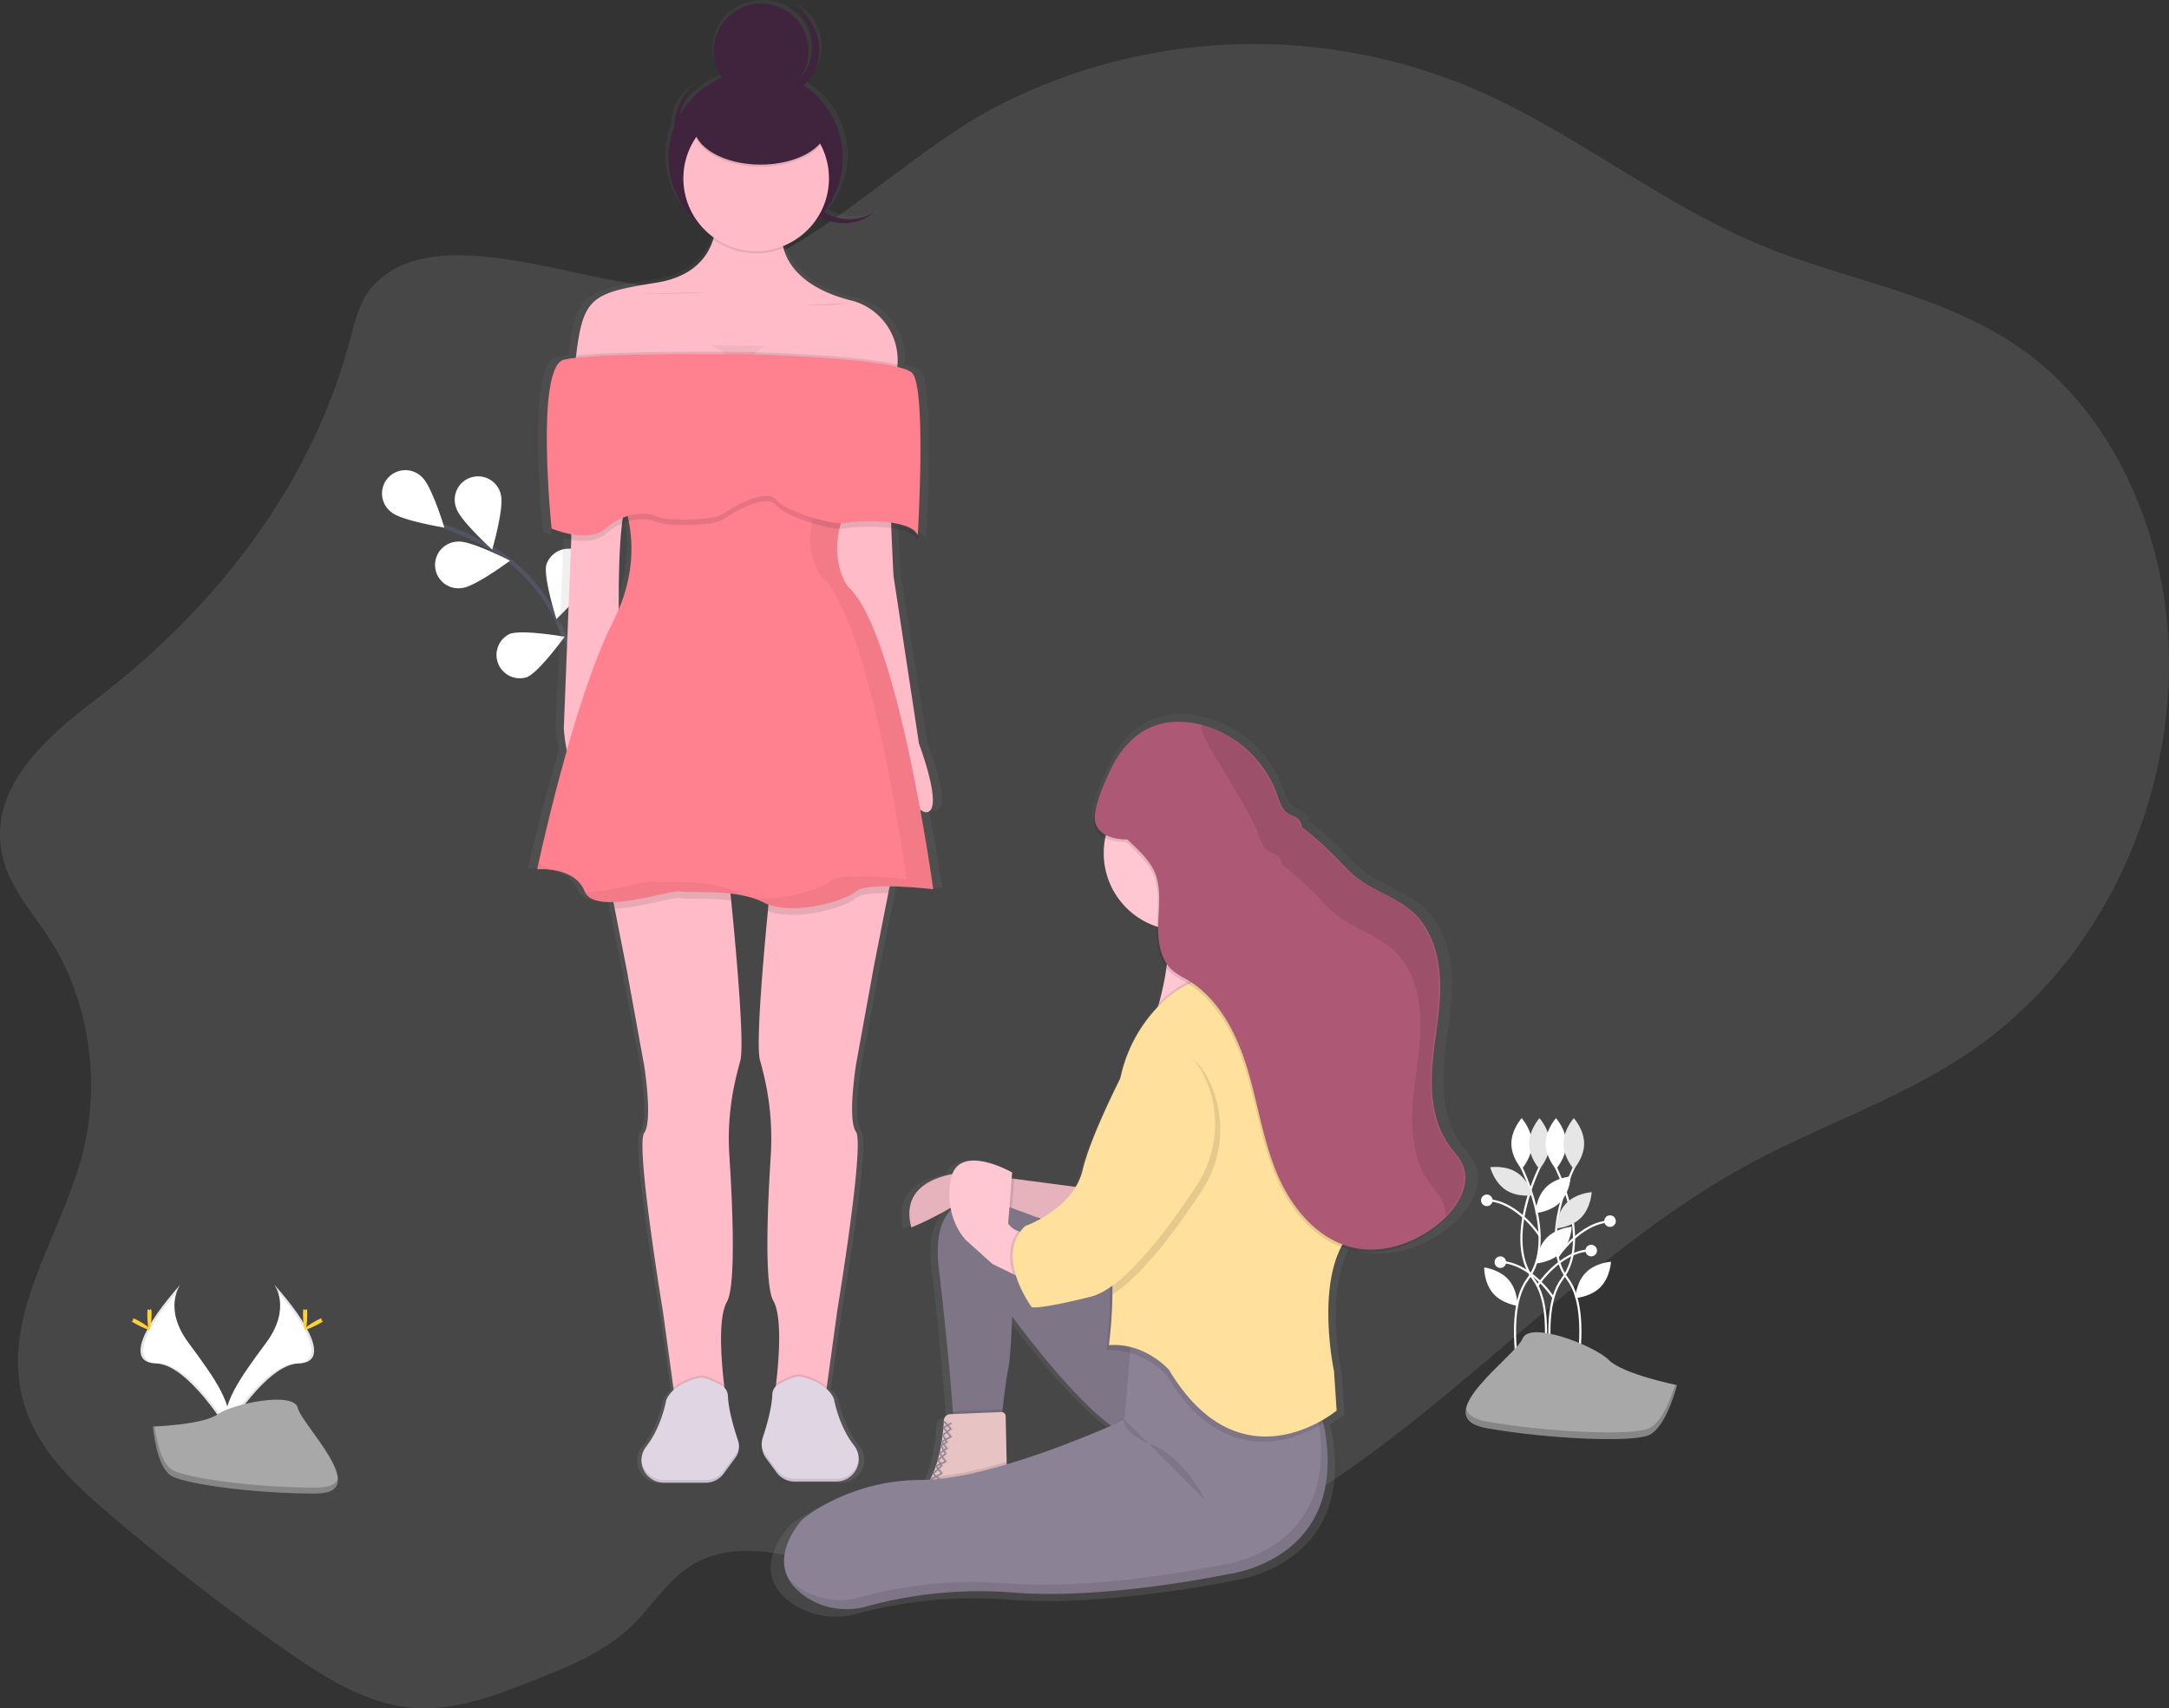 <svg data-name="Layer 1" xmlns="http://www.w3.org/2000/svg" xmlns:xlink="http://www.w3.org/1999/xlink" width="1022.76" height="805.71"><rect width="100%" height="100%" fill="#333333" stroke="none"/><defs><linearGradient id="a" x1="618.95" y1="809.58" x2="618.95" y2="383.84" gradientUnits="userSpaceOnUse"><stop offset="0" stop-color="gray" stop-opacity=".25"/><stop offset=".54" stop-color="gray" stop-opacity=".12"/><stop offset="1" stop-color="gray" stop-opacity=".1"/></linearGradient><linearGradient id="b" x1="435.29" y1="747" x2="435.29" y2="47.15" xlink:href="#a"/></defs><path d="M174.8 136.16c-5.48 6.65-7.59 16-9.95 24.79-19 70.84-65.82 127.82-119.14 168.52C23.13 346.72-4.36 369.85.58 400.74c2.66 16.6 14.33 28.82 23 42.34C41.77 471.39 47.67 509.87 39 543.76c-9.86 38.56-37.42 74.54-28.89 113.53 5.26 24 23.12 41.08 40.29 55.76q40.18 34.33 82.92 64.32c19.1 13.4 39.42 26.44 61.68 28.14 19.6 1.5 38.8-5.95 57.41-13.3 16.26-6.43 32.93-13.12 46.06-26 8.57-8.41 15.4-19.26 24.92-26.14 22.36-16.16 51.08-5.92 76.72 1 60.5 16.24 125.25 10.31 182.82-16.74 88.31-41.5 155.62-128.65 242-175.41 37.14-20.11 77.54-32.59 111.93-58.49a209.09 209.09 0 0049.2-53.24c26-40.11 40.06-91.25 36-141.31s-26.81-98.3-62.54-126.56c-38.25-30.25-86.56-35.9-130.08-54.06-44.94-18.76-84.92-51-129.43-71.13a264.67 264.67 0 00-228.29 5.16c-48.44 24.45-97.54 81.62-151.49 85.92-38.43 3.03-115.42-35.47-145.43.95z" fill="#fff" opacity=".1"/><path d="M326.65 353.7s-46.81-21.58-62.83-58.55a78.1 78.1 0 00-32.73-37 131.35 131.35 0 00-21.88-9.91" fill="none" stroke="#535461" stroke-miterlimit="10" stroke-width="2"/><path d="M198.96 225.01c4.56 4 10.57 23.81 10.57 23.81s-20.45-3.3-25-7.29a11 11 0 1114.44-16.52zm37.21 8.43c1.66 5.83-4.07 25.74-4.07 25.74s-15.37-13.89-17-19.72a11 11 0 1121.1-6zm42.67 38.35c-1.46 5.87-16.46 20.16-16.46 20.16s-6.26-19.75-4.75-25.62a11 11 0 0121.26 5.46zm25.75 36.28c-.49 6-12.86 22.66-12.86 22.66s-9.51-18.41-9-24.45a11 11 0 0121.87 1.79zm-86.76-30.77c6-.49 22.66-12.86 22.66-12.86s-18.41-9.5-24.45-9a11 11 0 101.79 21.87zm30.65 42.05c5.62-2.28 17.77-19.05 17.77-19.05s-20.41-3.56-26-1.28a11 11 0 008.25 20.33zm35.4 36.78c5.92-1.3 20.74-15.78 20.74-15.78s-19.51-7-25.43-5.66a11 11 0 004.7 21.44z" fill="#fff"/><path d="M198.96 225.01c4.56 4 10.57 23.81 10.57 23.81s-20.45-3.3-25-7.29a11 11 0 1114.44-16.52zm37.21 8.43c1.66 5.83-4.07 25.74-4.07 25.74s-15.37-13.89-17-19.72a11 11 0 1121.1-6zm42.67 38.35c-1.46 5.87-16.46 20.16-16.46 20.16s-6.26-19.75-4.75-25.62a11 11 0 0121.26 5.46zm25.75 36.28c-.49 6-12.86 22.66-12.86 22.66s-9.51-18.41-9-24.45a11 11 0 0121.87 1.79zm-86.76-30.77c6-.49 22.66-12.86 22.66-12.86s-18.41-9.5-24.45-9a11 11 0 101.79 21.87zm30.65 42.05c5.62-2.28 17.77-19.05 17.77-19.05s-20.41-3.56-26-1.28a11 11 0 008.25 20.33zm35.4 36.78c5.92-1.3 20.74-15.78 20.74-15.78s-19.51-7-25.43-5.66a11 11 0 004.7 21.44z" fill="#fff" opacity=".1"/><path d="M717.16 550.05s17.5 34.35 3.24 53.14 1.3 70 1.3 70" fill="none" stroke="#fff" stroke-miterlimit="10"/><path d="M722.38 539.35c0 6.62-4.86 12-4.86 12s-4.86-5.37-4.86-12 4.86-12 4.86-12 4.86 5.38 4.86 12z" fill="#fff"/><path d="M726.23 550.05s-17.5 34.35-3.24 53.14-1.3 70-1.3 70" fill="none" stroke="#fff" stroke-miterlimit="10"/><path d="M721.05 539.35c0 6.62 4.86 12 4.86 12s4.86-5.37 4.86-12-4.86-12-4.86-12-4.86 5.38-4.86 12z" fill="#fff"/><path d="M721.05 539.35c0 6.62 4.86 12 4.86 12s4.86-5.37 4.86-12-4.86-12-4.86-12-4.86 5.38-4.86 12z" opacity=".1"/><path d="M733.38 550.05s17.5 34.35 3.24 53.14 1.3 70 1.3 70" fill="none" stroke="#fff" stroke-miterlimit="10"/><path d="M738.55 539.35c0 6.62-4.86 12-4.86 12s-4.86-5.37-4.86-12 4.86-12 4.86-12 4.86 5.38 4.86 12zm-2.73 27.5c-4.59 4.77-11.82 5.27-11.82 5.27s.22-7.24 4.81-12 11.82-5.27 11.82-5.27-.25 7.25-4.81 12zm.46 23.72c-4.59 4.77-11.82 5.27-11.82 5.27s.22-7.24 4.81-12 11.82-5.27 11.82-5.27-.22 7.23-4.81 12zm-24.9 13.04c4.34 5 4.19 12.24 4.19 12.24s-7.19-.87-11.53-5.87-4.19-12.24-4.19-12.24 7.19.87 11.53 5.87zm4-50.54c5.52 3.66 7.31 10.68 7.31 10.68s-7.16 1.09-12.68-2.57-7.31-10.68-7.31-10.68 7.19-1.09 12.68 2.57z" fill="#fff"/><path d="M715.38 553.07c5.52 3.66 7.31 10.68 7.31 10.68s-7.16 1.09-12.68-2.57-7.31-10.68-7.31-10.68 7.19-1.09 12.68 2.57z" opacity=".1"/><path d="M742.43 550.05s-17.5 34.35-3.24 53.14-1.3 70-1.3 70" fill="none" stroke="#fff" stroke-miterlimit="10"/><path d="M737.25 539.35c0 6.62 4.86 12 4.86 12s4.86-5.37 4.86-12-4.86-12-4.86-12-4.86 5.38-4.86 12z" fill="#fff"/><path d="M737.25 539.35c0 6.62 4.86 12 4.86 12s4.86-5.37 4.86-12-4.86-12-4.86-12-4.86 5.38-4.86 12z" opacity=".1"/><path d="M738.65 567.38c-4.65 4.72-5 12-5 12s7.23-.41 11.88-5.13 5-12 5-12-7.23.42-11.88 5.13z" fill="#fff"/><path d="M738.65 567.38c-4.65 4.72-5 12-5 12s7.23-.41 11.88-5.13 5-12 5-12-7.23.42-11.88 5.13z" opacity=".1"/><path d="M747.76 600.19c-4.65 4.72-5 12-5 12s7.23-.41 11.88-5.13 5-12 5-12-7.26.42-11.88 5.13z" fill="#fff"/><path d="M734.38 592.98s10.53-16.6 25.32-17m-33.55 6.98s-10.53-16.6-25.32-17m23.95 40.69s10.53-16.6 25.32-17" fill="none" stroke="#fff" stroke-miterlimit="10"/><circle cx="759.19" cy="575.9" r="2.73" fill="#fff"/><circle cx="701.09" cy="566.1" r="2.73" fill="#fff"/><path d="M732.53 612.12s-10.53-16.6-25.32-17" fill="none" stroke="#fff" stroke-miterlimit="10"/><circle cx="707.47" cy="595.26" r="2.73" fill="#fff"/><circle cx="750.31" cy="589.8" r="2.73" fill="#fff"/><path d="M790.76 653.24s-25.38-5.08-32.15-11.85-37.23-18.61-40.62-10.15-45.69 37.23-16.92 42.31 67.69 6.77 76.15 3.38 13.54-23.69 13.54-23.69z" fill="#a8a8a8"/><path d="M701.07 670.4c28.77 5.08 67.69 6.77 76.15 3.38 6.44-2.58 10.92-15 12.69-20.72l.85.18s-5.08 20.31-13.54 23.69-47.38 1.69-76.15-3.38c-8.3-1.47-10.68-4.91-9.78-9.26.7 2.84 3.6 5.02 9.78 6.11z" opacity=".2"/><path d="M129.31 605.85s8.38 11-3.87 27.5-22.34 30.5-18.26 40.85c0 0 18.48-30.73 33.52-31.16s5.16-18.69-11.39-37.19z" fill="#fff"/><path d="M129.31 605.85a13.57 13.57 0 011.71 3.44c14.68 17.24 22.49 33.33 8.39 33.74-13.14.38-28.9 23.87-32.68 29.81a12.74 12.74 0 00.45 1.35s18.48-30.73 33.52-31.16 5.16-18.68-11.39-37.18z" opacity=".1"/><path d="M144.89 619.85c0 3.86-.43 7-1 7s-1-3.13-1-7 .54-2 1.07-2 .93-1.87.93 2z" fill="#ffd037"/><path d="M150.24 624.44c-3.39 1.85-6.34 3-6.59 2.49s2.28-2.35 5.67-4.19 2.05-.5 2.31 0 1.99-.15-1.39 1.7z" fill="#ffd037"/><path d="M85.05 605.85s-8.38 11 3.87 27.5 22.34 30.5 18.26 40.85c0 0-18.48-30.73-33.52-31.16s-5.16-18.69 11.39-37.19z" fill="#fff"/><path d="M85.05 605.85a13.57 13.57 0 00-1.71 3.44c-14.68 17.24-22.49 33.33-8.39 33.74 13.14.38 28.9 23.87 32.68 29.81a12.74 12.74 0 01-.45 1.35s-18.48-30.73-33.52-31.16-5.16-18.68 11.39-37.18z" opacity=".1"/><path d="M69.47 619.85c0 3.86.43 7 1 7s1-3.13 1-7-.54-2-1.07-2-.93-1.87-.93 2z" fill="#ffd037"/><path d="M64.12 624.44c3.39 1.85 6.34 3 6.59 2.49s-2.28-2.35-5.67-4.19-2.05-.5-2.31 0-2-.15 1.39 1.7z" fill="#ffd037"/><path d="M72.14 672.77s23.43-.72 30.49-5.75 36-11 37.79-3 35.21 40.11 8.76 40.32-61.46-4.12-68.51-8.41-8.53-23.16-8.53-23.16z" fill="#a8a8a8"/><path d="M149.65 701.56c-26.45.21-61.46-4.12-68.51-8.41-5.37-3.27-7.51-15-8.22-20.41h-.78s1.48 18.9 8.53 23.19 42.06 8.63 68.51 8.41c7.64-.06 10.27-2.78 10.13-6.8-1.06 2.46-3.93 3.98-9.66 4.02z" opacity=".2"/><path d="M784.36 596.4c-1.53-3.46-4.29-6.22-6.54-9.27-7.79-10.56-9.24-24.41-8.34-37.41s3.86-25.85 3.85-38.88S769.81 484 760 475.2c-7.83-7-18.65-10-27.06-16.32-3.92-3-7.23-6.6-10.69-10.07a159.74 159.74 0 00-16.56-14.44 7.09 7.09 0 00-2.11-4.21c-1.27-1.07-3-1.38-4.45-2.21-3.22-1.84-4.35-5.76-5.59-9.21a54.14 54.14 0 00-34.74-32.82c-9-2.73-19-3-27.57.76s-14.77 11.2-18.84 19.4c-.32.6-.62 1.19-.91 1.8-2.83 5.87-9.35 19.27-7.42 25.9a9.47 9.47 0 005.4 5.81 36.47 36.47 0 00-.76 7.4 37.12 37.12 0 0026 35.19c-.19 6.89.64 14.32 4.62 19.62a128.51 128.51 0 01-3.6 17q-.28 1-.52 1.79a69.35 69.35 0 00-18.34 34.26c-6.23 12.28-15.55 31.79-18.45 44A28 28 0 01595 607l-30.12-3.89-1.27-.16.23-2.87s-23.82-13.33-29.3.78a42.15 42.15 0 00-8.75 2.55c-.69.29-1.38.62-2.05 1h-.08l-1 .52-.95.58-.11.07-.84.57-.09.06q-.44.31-.86.65l-.12.1q-.37.3-.72.62l-.12.11q-.39.35-.76.73l-.12.13q-.32.33-.61.68l-.14.16q-.33.4-.64.82l-.11.15q-.26.36-.5.74l-.13.21c-.18.3-.35.6-.52.91l-.09.18q-.2.4-.38.82l-.11.25c-.14.33-.26.67-.37 1l-.06.19q-.14.45-.25.92l-.07.3c-.08.37-.16.74-.22 1.13v.19q-.07.51-.11 1v3.33c0 .46.09.92.16 1.39v.11c.07.45.15.91.25 1.37l.08.4c.11.51.23 1 .38 1.55h.14l.15-.06h.06l.26-.11h.06l.25-.1.14-.06.24-.1.18-.07.31-.13.15-.06.49-.21.2-.09.38-.16.24-.1.42-.18.24-.1.68-.3.11-.05.63-.29.25-.11.57-.26.27-.12.67-.32.18-.09.91-.44.13-.06.82-.4.24-.12.81-.4.2-.1 2.17-1.1.12-.06 1-.54.17-.09 1.15-.61 2.52-1.39h.06l1.26-.71.26-.15q.09.52.2 1c-4.82 4.86-7.64 13.41-5.94 27.86l.37 3.14.1.9.33 2.81.11 1 .24 2.09.11 1 .28 2.51.13 1.14.22 2 .14 1.27.2 1.86.12 1.06.25 2.28.1.92.2 1.84.08.71.24 2.29.08.76.24 2.29v.25l.22 2.18v.47l.23 2.3v.23q.24 2.42.46 4.67.79 8.11 1.29 13.95l.14 1.57v.15l.1 1.13.07.82v.55c.41 4.93.64 8.22.75 9.94l-1.47.06a3.11 3.11 0 00-3 2.92v.49l-.24.21.21.23c0 .66-.09 1.38-.15 2.17l-.51.29.44.54c-.08.85-.17 1.76-.28 2.71l-.47.36.35.59c-.09.72-.2 1.47-.31 2.23l-.53.28.4.55-.18 1.09-.49.32.33.6c-.16.87-.34 1.75-.54 2.64l-.55.35.35.5q-.28 1.18-.61 2.37l-.57.47.31.46q-.31 1-.66 2.07l-.63.29.37.48c-.32.9-.67 1.78-1 2.64l-.81.77.34.27c-.19.41-.39.81-.59 1.21s-.29.53-.44.79l-.42.23.15.27c-1.35.07-2.67.11-4 .11-35.87 0-58.28 18.83-58.28 18.83s-14.63 14.94-6.88 28.73l.22.39.2.34.24.38.21.32.45.64.19.25.35.45.24.29.37.43.24.27.61.66.16.16.53.52.26.25.51.46.26.23.79.66.09.07.77.59.29.21.67.47.29.2 1 .64a34.9 34.9 0 008.15 3.8 36.23 36.23 0 006.2 1.4 37.8 37.8 0 0014.89-1c2.64-.72 5.73-1.49 9.19-2.25a210.89 210.89 0 0162-4.44c45.47 3.77 105.68-8.79 105.68-8.79s58.28-6.28 47.39-69l-.81-3.29-.38-1.54a53.56 53.56 0 007-4.58l-1.28-18.83s-8.19-37.56 3.52-59.72a40.37 40.37 0 004.91 1.47c15.19 3.51 31.5-2.3 43.33-12.28a37.72 37.72 0 009.6-12c2.99-5.33 4.1-11.18 1.71-16.6zm-208.45 25.12l2.07.75-.63.34zM561.2 740.15v-1.25l-.47-21.85a2.06 2.06 0 00-1.7-2c.43-3.78 1.32-11.28 2.16-16.59.09-.56.17-1.09.26-1.59v-.07l.12-.67.12-.65v-.08l.1-.5v-.13l.11-.51c1.28-5.65 1.92-25.1 1.92-25.1s27.41 37.22 48.47 52.47a479 479 0 01-51.09 18.52z" transform="translate(-88.62 -47.15)" fill="url(#a)"/><path d="M548.81 647.29c-1.09 16.91-4.83 34.71-16 30.3a40.45 40.45 0 01-8.84-5.18c-20.29-15-46.7-51.58-46.7-51.58s-.62 19.13-1.85 24.68-3.09 22.83-3.09 22.83h-22.85s-1.23-22.21-6.79-70.34 38.87-29.62 38.87-29.62l41.42 31.92 25.83 19.9s.25 3.79.35 9.44c.1 4.91.06 11.21-.35 17.65z" fill="#8c8296"/><path d="M548.81 647.29c-1.09 16.91-4.83 34.71-16 30.3a40.45 40.45 0 01-8.84-5.18c-20.29-15-46.7-51.58-46.7-51.58s-.62 19.13-1.85 24.68c-.88 4-2.08 13.93-2.69 19.28-.25 2.14-.39 3.55-.39 3.55h-22.86s0-.87-.17-2.64c-.49-7.17-2.17-29.1-6.62-67.7-5.55-48.13 38.87-29.62 38.87-29.62l41.42 31.92 25.83 19.9s.25 3.79.35 9.44c.1 4.91.06 11.21-.35 17.65z" opacity=".1"/><path d="M472.71 664.79c-.25 2.14-.39 3.55-.39 3.55h-22.84s0-.87-.17-2.64l22.79-1a1.92 1.92 0 01.61.09z" opacity=".1"/><path d="M474.78 694.85l-39.49 7.4a24.31 24.31 0 003.89-5.7c4.54-8.95 5.63-21.27 5.9-26.71a3 3 0 012.91-2.88l24.12-1a2 2 0 012.1 2l.46 21.48z" fill="#e7c4c3"/><path d="M474.78 694.85l-39.49 7.4a24.31 24.31 0 003.89-5.7c10.62-.66 23.16-3.51 35.48-7.16z" opacity=".1"/><path d="M579.06 742.38s-58 12.34-101.81 8.64a200.58 200.58 0 00-68.56 6.58 34.71 34.71 0 01-28.17-4.14c-23.09-15-2-37-2-37s21.6-18.51 56.15-18.51c27.78 0 72.73-18.36 89.27-25.54 4-1.75 6.37-2.84 6.37-2.84l2.55-31.54 1.15-14.12 15.15 5.74 71.23 27 3.54 14.65.78 3.24c10.5 61.67-45.65 67.84-45.65 67.84z" fill="#8c8296"/><path d="M624.72 674.51l-.78-3.24-3.56-14.66-2.25-.85 2.7 11.19.78 3.24c10.49 61.7-45.66 67.87-45.66 67.87s-58 12.34-101.81 8.64a200.59 200.59 0 00-68.56 6.58 34.71 34.71 0 01-28.17-4.14 29.61 29.61 0 01-5.71-4.74 24.81 24.81 0 008.79 9.06 34.71 34.71 0 0028.17 4.14 200.59 200.59 0 0168.56-6.58c43.81 3.7 101.81-8.64 101.81-8.64s56.18-6.17 45.69-67.87z" opacity=".1"/><path d="M604.38 466.57h-.23l-39.88 4.91-19.13 6.17s.59-1.72 1.39-4.62c3-10.67 8.79-37.37-1.39-53.38-13-20.36 33.94 0 33.94 0s-3.61 22.68 18.37 41.65a68.52 68.52 0 006.18 4.74zm-92.58 93.79l-56.15-7.4s-32.7.62-25.91 25.91a152.31 152.31 0 0029-16l38.25 14.19z" fill="#ffc7d1"/><path d="M511.8 560.36l-14.81 16.66-19.79-7.34-18.46-6.83c-3.2 2.27-6.37 4.31-9.38 6.11a146.66 146.66 0 01-19.62 9.89c-5-18.76 11.65-23.95 20.61-25.37a42.51 42.51 0 015.31-.54l22.6 3z" opacity=".1"/><circle cx="556.85" cy="402.41" r="36.4" fill="#ffc7d1"/><path d="M623.93 671.27c-12.73 7.84-46.83 22.56-73.87-22.68 0 0-.43-.5-1.25-1.3a38.8 38.8 0 00-15.94-9.26 32.51 32.51 0 00-11.19-1.18 209.28 209.28 0 001.64-23.92c0-4 0-8.34-.32-12.65l25.83 19.9s.25 3.79.35 9.44l71.23 27zm-19.8-204.67l-39.88 4.91-19.13 6.17s.59-1.72 1.39-4.62l.86-.86c6.16-6 13.64-10.94 22-11.74a47 47 0 007.75-1.3 27.15 27.15 0 0120.33 2.17 28 28 0 016.18 4.74l.5.53z" opacity=".1"/><path d="M629.04 646.74l1.23 18.51s-45 37.64-79-19.13c0 0-11.11-13-28.38-11.72a209.28 209.28 0 001.64-23.92 138 138 0 00-1.64-24.21c-2.34-13.67 1-45.38 3.77-66.81.27-2 .52-4 .77-5.84a68.91 68.91 0 0119.95-40.19c6.16-6 13.64-10.94 22-11.74a47 47 0 007.75-1.3c7.34-2 24.26-3.55 34.66 19.14 13.57 29.62 14.81 39.49 14.81 39.49s25.42 44.56 9.87 62.94c-17 20.05-7.43 64.78-7.43 64.78z" fill="#ffe09c"/><path d="M478.26 555.93l-1.06 13.74-18.46-6.82c-3.2 2.27-6.37 4.31-9.38 6.11a38.12 38.12 0 01.13-12.28 14.85 14.85 0 01.86-3.16 42.51 42.51 0 015.31-.54z" opacity=".1"/><path d="M489.59 606.63l-12-5.83-9.59-4.66-12.34-11.11s-10.49-9.87-7.4-28.38 29-3.7 29-3.7l-1.88 24.07a9 9 0 004.7 3.57 22.45 22.45 0 005.79 1.36z" fill="#ffc7d1"/><path d="M689.06 550.54c-1.47-3.4-4.13-6.11-6.3-9.12-7.5-10.38-8.9-24-8-36.78s3.72-25.42 3.71-38.22-3.38-26.4-12.84-35c-7.55-6.9-18-9.8-26.07-16-3.77-2.91-7-6.49-10.3-9.9a154.87 154.87 0 00-16-14.2 7 7 0 00-2-4.14c-1.22-1-2.9-1.36-4.29-2.17-3.1-1.81-4.19-5.66-5.39-9.06a52.62 52.62 0 00-33.47-32.27c-8.65-2.69-18.31-3-26.56.75s-14.5 11.33-18.41 19.61c-2.73 5.77-9 18.95-7.15 25.46 1.65 5.8 8.92 7.69 15 7.66 1.92 1.88 4.06 3.77 5.74 5.56a40.06 40.06 0 016.21 7.89c4.1 7.52 3 16.64 2.61 25.19s.62 18.25 7.3 23.61a46.8 46.8 0 006 3.69c14.94 8.65 23.52 25.22 28.57 41.73s7.43 33.87 14.08 49.8 18.81 30.95 35.61 34.92c14.63 3.45 30.35-2.26 41.74-12.07 7.82-6.77 14.29-17.52 10.21-26.94z" opacity=".1"/><path d="M689.68 549.31c-1.47-3.4-4.13-6.11-6.3-9.12-7.5-10.38-8.9-24-8-36.78s3.72-25.42 3.71-38.22-3.38-26.4-12.84-35c-7.55-6.9-18-9.8-26.07-16-3.77-2.91-7-6.49-10.3-9.9a154.87 154.87 0 00-16-14.2 7 7 0 00-2-4.14c-1.22-1-2.9-1.36-4.29-2.17-3.1-1.81-4.19-5.66-5.39-9.06a52.62 52.62 0 00-33.47-32.27c-8.65-2.69-18.31-3-26.56.75s-14.5 11.33-18.41 19.61c-2.73 5.77-9 18.95-7.15 25.46 1.65 5.8 8.92 7.69 15 7.66 1.92 1.88 4.06 3.77 5.74 5.56a40.06 40.06 0 016.21 7.89c4.1 7.52 3 16.64 2.61 25.19s.62 18.25 7.3 23.61a46.8 46.8 0 006 3.69c14.94 8.65 23.52 25.22 28.57 41.73s7.43 33.87 14.08 49.8 18.81 30.95 35.61 34.92c14.63 3.45 30.35-2.26 41.74-12.07 7.82-6.78 14.29-17.52 10.21-26.94z" fill="#ad5975"/><path d="M566.7 561.54c-10.91 16.72-27.63 39.76-42.16 48.95a138 138 0 00-1.64-24.21c-2.34-13.67 1-45.38 3.77-66.81 5.2-11 9.8-19.57 9.8-19.57s21.27-16.63 34.11 10.73a52.5 52.5 0 01-3.88 50.91zm-77.11 45.09l-12-5.83c-1.86-6.55-2.17-14 2.51-20.21a22.45 22.45 0 005.79 1.36z" opacity=".1"/><path d="M568.13 508.15a52.42 52.42 0 01-3.84 50.83c-12.93 19.83-34.06 48.59-50 52.58-24.68 6.17-27.77 4.94-27.77 4.94s-17.91-24.06-3.14-38.25c0 0 22.83-8 27.15-26.53s23.45-54.3 23.45-54.3 21.3-16.62 34.15 10.73z" fill="#ffe09c"/><path d="M530 669.26s-1.85 6.17 13.57 12.34 24.68 25.91 24.68 25.91" opacity=".1"/><g opacity=".1"><path d="M439.26 698.12l-.29-.54 5.12-2.81-2.61-3.48 4.46-2.1-2.71-3.96 3.35-2.16-2.34-3.28 4.16-2.29-3.39-4.31 4.01-2.34.31.53-3.4 1.98 3.41 4.33-4.2 2.31 2.32 3.23-3.36 2.17 2.76 4.04-4.43 2.09 2.58 3.44-5.75 3.15z"/><path d="M443.26 697.74l-3.22-2.62 4.11-3.99-1.72-2.62 3.58-2.97-2.05-3.83 2.64-1.74-1.89-3.23 3.71-2.89-2.97-3.31.45-.41 3.42 3.8-3.81 2.96 1.92 3.27-2.66 1.75 2.02 3.78-3.54 2.94 1.7 2.58-3.98 3.87 2.68 2.18-.39.48z"/></g><path fill="#8c8296" d="M438.65 698.12l-.3-.54 5.12-2.81-2.61-3.48 4.46-2.1-2.71-3.96 3.35-2.16-2.34-3.28 4.17-2.29-3.4-4.31 4.02-2.34.31.53-3.4 1.98 3.4 4.33-4.2 2.31 2.32 3.23-3.36 2.17 2.76 4.04-4.43 2.09 2.58 3.44-5.74 3.15z"/><path fill="#8c8296" d="M442.64 697.74l-3.21-2.62 4.11-3.99-1.73-2.62 3.58-2.97-2.04-3.83 2.64-1.74-1.9-3.23 3.71-2.89-2.97-3.31.46-.41 3.41 3.8-3.8 2.96 1.92 3.27-2.66 1.75 2.02 3.78-3.55 2.94 1.7 2.58-3.98 3.87 2.68 2.18-.39.48z"/><path d="M592.93 392.53c1.19 3.39 2.28 7.24 5.39 9.06 1.39.81 3.07 1.12 4.29 2.17a7 7 0 012 4.14 154.87 154.87 0 0116 14.2c3.33 3.41 6.53 7 10.3 9.9 8.1 6.25 18.52 9.14 26.07 16 9.45 8.65 12.83 22.24 12.84 35s-2.85 25.44-3.71 38.22.54 26.4 8 36.78c2.17 3 4.83 5.72 6.3 9.12a15.39 15.39 0 011.26 6.33c6.42-6.68 11-16 7.38-24.22-1.47-3.4-4.13-6.11-6.3-9.12-7.5-10.38-8.9-24-8-36.78s3.72-25.42 3.71-38.22-3.38-26.4-12.84-35c-7.55-6.9-18-9.8-26.07-16-3.77-2.91-7-6.49-10.3-9.9a154.87 154.87 0 00-16-14.2 7 7 0 00-2-4.14c-1.22-1-2.9-1.36-4.29-2.17-3.1-1.81-4.19-5.66-5.39-9.06a52.62 52.62 0 00-33.47-32.27c-8.65-2.69 19.5 34.99 24.83 50.16z" opacity=".1"/><path d="M532.92 466.07s-2.3-16.13-6.4-37.66c1.32 1 2.57 1.44 3.68 1.14 7.61-2.09-4.35-32.34-4.35-32.34l-12.51-79.3s-.61-10.41-1.08-22.64c6.16.83 11.51 2.58 13 5.95 0 0 1.38-22.09 1.32-42.65 0-16.82-.79-33.29-4-36.65-1.07-1.11-3.68-2.08-7.33-2.94 0-.34.06-.68.09-1v-.27c1-14.07-8.73-26.77-23-30.17-10.85-2.59-28.78-9.15-33.22-24.73-.09-.31-.17-.63-.24-1a35.88 35.88 0 0015.15-11q1.6-1.38 3.05-2.9a24.22 24.22 0 0025.73-1.36c.44-.31.86-.64 1.27-1a24.24 24.24 0 01-25 .1 40 40 0 009.24-25.52 40.82 40.82 0 00-20-34.82 22.58 22.58 0 004.8-5.74c6.32-10.81 2.3-24.48-9-30.54-.48-.26-1-.49-1.45-.71a21.89 21.89 0 017.57 29.72 22.53 22.53 0 01-2.2 3.11 21.65 21.65 0 003.38-11.62c0-12.39-10.47-22.43-23.39-22.43s-23.39 10-23.39 22.43a21.69 21.69 0 004 12.6 42.61 42.61 0 00-20.53 17.34 22.17 22.17 0 017.74-12.79c-.46.28-.91.57-1.35.88a22.1 22.1 0 00-9.45 18.05 39.62 39.62 0 00-2.75 14.52 40.52 40.52 0 0016 32.11 35.58 35.58 0 006.32 5.54c-.08.29-.17.58-.26.87-2.68 8.21-9.82 17.65-28.08 20.43-32 4.87-36 7-39.51 34.49l-.13 1.06a46.14 46.14 0 00-6 1c-6.71 1.73-8.4 19.8-8.32 38.31-.11 21.27 2.34 44.12 2.34 44.12a52.32 52.32 0 009.76 2.69l-3.78 89.13a69.68 69.68 0 001.54 10.63c-7.41 25.33-12.74 48.28-14.18 54.49l-.11.47-.09.4-.12.55v.15h5.34l.63.06h.14c5.85.6 14.2 2.8 17.26 10.29.06.15.15.27.21.41 0 .09.11.17.16.26a6.07 6.07 0 00.37.59c.09.13.19.24.29.36a6.44 6.44 0 00.48.52c.11.11.23.21.36.31s.37.31.58.44l.41.25c.22.13.44.26.68.38l.46.2c.25.11.51.22.77.31l.49.16c.28.09.57.17.86.25l.53.12.95.19.55.08 1 .13h.57l1.1.07h3.41l.64 3.11 5.81 28.33 8.7 45.91s4.35 26.08 0 31.82 9.25 84.51 9.25 84.51l5.17 36.06.13.93a13.93 13.93 0 00-3.67 4.74s-2.18 12.52-9.79 21.91l-.22.28a10.1 10.1 0 00-2.23 6.64 10.8 10.8 0 0011 10.55h20.65a11.18 11.18 0 008.89-4.32l5.73-7.5a8.69 8.69 0 001.79-5.57 8.58 8.58 0 00-.48-2.85c-1.85-5.23-4.66-14.19-5-21a6.11 6.11 0 00-1.69-3.92l-.15-1.21c-1.47-12-3.06-32 1.37-39.43 4.6-7.72 2.72-46.72 1.21-69.13a119.57 119.57 0 013.09-35.81c.72-3 1.49-5.95 2.26-8.52 2.15-7.23-1.61-48.7-4.42-76.12l-.33-3.17c5.79.65 11.57 1.87 16.17 4.16a21.08 21.08 0 002.53 1l-.3 3c-2.72 27.14-5.87 63.78-3.86 70.53.65 2.18 1.29 4.62 1.92 7.14a124.44 124.44 0 013.36 38.14c-1.51 22.51-3.3 60.81 1.25 68.45 4.42 7.42 2.86 27.28 1.38 39.33l-.15 1.2a5.53 5.53 0 00-1.69 3.75c-.24 6.46-2.8 14.94-4.66 20.34a10.57 10.57 0 00-.56 3.25 10.75 10.75 0 002.22 7l5.05 6.61a11.18 11.18 0 008.89 4.32h20.65a10.8 10.8 0 0011-10.55 10.1 10.1 0 00-2.23-6.64l-.22-.28c-7.61-9.39-9.79-21.91-9.79-21.91a13.93 13.93 0 00-3.67-4.74l.13-.93 5.17-36.06s13.6-78.78 9.25-84.51 0-31.82 0-31.82l8.7-45.91 7.23-35.26.64-3.13c10.37.15 21.52 1.4 21.52 1.4zM379.49 293.14a28.55 28.55 0 013.33-1.15c2.2 10.74 2.33 25.25-5 41.82-.05-8.81.02-27.64 1.67-40.67z" transform="translate(-88.62 -47.15)" fill="url(#b)"/><path d="M349.01 500.53c-.73 2.56-1.47 5.5-2.16 8.49a124.13 124.13 0 00-2.93 36c1.45 22.35 3.24 61.24-1.15 68.93-4.24 7.42-2.72 27.31-1.31 39.32.67 5.68 1.31 9.58 1.31 9.58l-24.45-2.6-.78-5.66-4.94-36s-13-78.55-8.84-84.27 0-31.73 0-31.73l-8.33-45.74-5.56-28.25-6.41-32.61 58.78 4.16s1.14 10.38 2.53 24.5c2.7 27.32 6.3 68.68 4.24 75.88zm74.91-105.08l-5.05 25.71-6.91 35.15-8.32 45.78s-4.16 26 0 31.73-8.84 84.27-8.84 84.27l-4.94 36-.78 5.66-24.45 2.6s.65-4 1.32-9.68c1.41-12 2.91-31.82-1.32-39.22-4.35-7.62-2.64-45.81-1.2-68.25a129.18 129.18 0 00-3.21-38c-.6-2.51-1.22-4.95-1.84-7.12-1.92-6.73 1.09-43.26 3.69-70.32 1.62-16.87 3.07-30.07 3.07-30.07z" fill="#ffbcc8"/><circle cx="358.9" cy="24.05" r="22.37" fill="#40243e"/><path d="M374.29 3.61c-.46-.26-.92-.49-1.39-.71a22.36 22.36 0 01-21.82 38.95c.43.28.87.56 1.33.82a22.37 22.37 0 1021.88-39zm36.98 97.24c.42-.31.82-.64 1.22-1a22.36 22.36 0 01-26.59-35.82c-.44.28-.87.57-1.29.88a22.374 22.374 0 1026.66 35.94zm-57.74-22.91c.42-.31.82-.64 1.22-1a22.36 22.36 0 01-26.59-35.82c-.44.28-.87.57-1.29.88a22.37 22.37 0 0026.67 35.92z" fill="#40243e"/><circle cx="356.3" cy="74.51" r="41.09" fill="#40243e"/><path d="M437.44 382.97c-7.28 2.08-20.81-31.21-20.81-31.21l-26-79.07.82-27.56 1.78-59.83-77.51 2.08s-14.56 37.47-19.76 47.86a29.86 29.86 0 00-2.11 7.84c-2.77 16.85-2 49.38-2 49.38l-5.72 55.66s-.52 27.57-9.88 22.37-10.4-27-10.4-27l3.53-89.53s0-1.09-.12-3.06c-.38-10.92-1.4-48.84 1.68-77q.36-3.28.71-6.18c3.34-27.4 7.17-29.54 37.79-34.39 17.46-2.77 24.29-12.19 26.85-20.38a32.12 32.12 0 001.24-13.44s35.37-27.57 31.21 5.72a30.12 30.12 0 00.7 11.78c4.25 15.53 21.4 22.08 31.77 24.66a29 29 0 0122 30.09v.27a44.34 44.34 0 01-1.92 10.19s.52 19.25-1 31.21c-.75 5.74-.54 19.38-.12 32 .46 13.71 1.16 26.24 1.16 26.24l12 79.07s11.4 30.11 4.11 32.23z" fill="#ffbcc8"/><path d="M369.48 116.97a34.35 34.35 0 01-33.1-4.06 32.12 32.12 0 001.24-13.44s35.37-27.57 31.21 5.72a30.12 30.12 0 00.65 11.78z" opacity=".1"/><circle cx="356.56" cy="84.13" r="34.33" fill="#ffbcc8"/><path d="M342.77 662.85l-24.45-2.6-.78-5.66c4.93-4.52 12.22-5.78 12.22-5.78 2-.66 6.88 1.61 10.21 3.36a5.72 5.72 0 011.49 1.11c.67 5.64 1.31 9.57 1.31 9.57z" opacity=".1"/><path d="M329.77 649.85s-12 2.08-15.61 10.4c0 0-2.08 12.48-9.36 21.85l-.21.28a10.54 10.54 0 008.42 16.89h19.75a10.54 10.54 0 008.5-4.31l5.48-7.48a8.91 8.91 0 001.26-8.13c-1.77-5.22-4.46-14.15-4.77-21a6.14 6.14 0 00-3.25-5.19c-3.34-1.73-8.24-4-10.21-3.31z" fill="#dfd5e3"/><path d="M389.85 654.05l-.78 5.66-24.45 2.6s.65-4 1.32-9.68a5.64 5.64 0 011.23-.88c3.32-1.76 8.42-4.16 10.45-3.49 0 0 7.3 1.27 12.23 5.79z" opacity=".1"/><path d="M377.62 649.3s12 2.08 15.61 10.4c0 0 2.08 12.48 9.36 21.85l.21.28a10.54 10.54 0 01-8.42 16.89h-19.74a10.54 10.54 0 01-8.5-4.31l-4.83-6.56a11 11 0 01-1.59-10c1.78-5.38 4.23-13.83 4.46-20.28a5.63 5.63 0 013-4.78c3.32-1.77 8.42-4.16 10.44-3.49z" fill="#dfd5e3"/><path d="M342.25 400.14s1.14 10.38 2.53 24.5c-10.92-1.33-21.95-.4-24.38-1.09s-18.23 4.47-30.52 5l-6.41-32.61zm81.67-4.69l-5.05 25.71c-6.81 0-13.14.49-15.24 2.38-4.93 4.44-28.09 11.22-41.57 6.14 1.62-16.87 3.07-30.07 3.07-30.07z" opacity=".1"/><path d="M289.19 226.39s19.25 28.61 0 66.58-35.89 117-35.89 117 17.69-1.56 22.37 10.4 41.09-1 44.74 0 26.53-1.56 39.53 5.2 38.49-.52 43.7-5.2 36.41-1 36.41-1-16.67-121.71-40.06-142.52c0 0-14-17.17 3.64-45.78s-114.44-4.68-114.44-4.68z" fill="#ff808e"/><path d="M421.32 182.18s.52 19.25-1 31.21c-.75 5.74-.54 19.38-.12 32-8.67-1.19-19-.39-21.73.23a21.78 21.78 0 01-7-.51c-8.54-1.58-21.47-5.85-25.27-10.41-5.2-6.24-21.85 4.16-25.49 6.76s-25.49 3.64-31.21 1c-3.89-1.77-9.7-1.85-15.64.56a29.4 29.4 0 00-8.29 5.16c-4.26 3.73-10.84 3.64-16.25 2.66-.38-10.92-1.4-48.84 1.68-77q.36-3.28.71-6.18c21.89-2.46 81-1.62 81-1.62s51.08 1.13 70.58 5.94a44.34 44.34 0 01-1.97 10.2z" opacity=".1"/><ellipse cx="358.64" cy="60.46" rx="31.47" ry="18.21" opacity=".1"/><ellipse cx="358.64" cy="59.42" rx="31.47" ry="18.21" fill="#40243e"/><path d="M299.38 138.74c1 0 28.09 0 32.77-1m45.73 6.21c13.52 0 16.65 0 21.33-1" opacity=".1"/><path d="M335.64 162.85s13.68 7.17 14.31 14.42c0 0 5.09-13.5 12.35-14.13" opacity=".05"/><path d="M346.73 686.16l-5.48 7.48a10.54 10.54 0 01-8.5 4.31H313a10.54 10.54 0 01-10.53-9.81A10.56 10.56 0 00313 699.51h19.75a10.54 10.54 0 008.5-4.31l5.48-7.48a8.92 8.92 0 001.69-6.06 8.92 8.92 0 01-1.69 4.5zm47.65 11.26h-19.74a10.54 10.54 0 01-8.5-4.31l-4.83-6.59a11 11 0 01-2.11-5.77 11 11 0 002.11 7.34l4.83 6.59a10.54 10.54 0 008.5 4.31h19.74a10.56 10.56 0 0010.53-11.37 10.54 10.54 0 01-10.53 9.8z" opacity=".1"/><path d="M399.99 276.85s-14-17.17 3.64-45.78c4.7-7.6-1.18-11.49-12.34-13.11 1.93 2.09 2.07 4.85-.15 8.43-17.69 28.61-3.64 45.78-3.64 45.78 23.41 20.81 40.05 142.53 40.05 142.53s-31.21-3.64-36.41 1-30.69 12-43.7 5.2-35.89-4.16-39.53-5.2c-2.44-.7-19.61 4.92-32.07 5.09 5.35 11.25 41-1.44 44.55-.41s26.53-1.56 39.53 5.2 38.49-.52 43.7-5.2 36.41-1 36.41-1-16.65-121.72-40.04-142.53zm-146.07 130.3c-.41 1.85-.62 2.87-.62 2.87a33.47 33.47 0 015.86.14 18.17 18.17 0 00-5.24-3.01z" opacity=".05"/><path d="M352.66 169.69s-73.35-1-86.87 2.6-5.73 79.56-5.73 79.56 17.17 7.28 25.49 0 18.21-8.32 23.93-5.72 27.57 1.56 31.21-1 20.29-13 25.49-6.76 27.57 12 32.25 10.92 30.69-2.6 34.33 5.72c0 0 4.16-69.18-2.6-76.47s-77.5-8.85-77.5-8.85z" opacity=".1"/><path d="M352.66 167.09s-73.35-1-86.87 2.6-5.72 79.59-5.72 79.59 17.17 7.28 25.49 0 18.21-8.32 23.93-5.72 27.57 1.56 31.21-1 20.29-13 25.49-6.76 27.57 12 32.25 10.92 30.69-2.6 34.33 5.72c0 0 4.16-69.18-2.6-76.47s-77.51-8.88-77.51-8.88z" fill="#ff808e"/></svg>